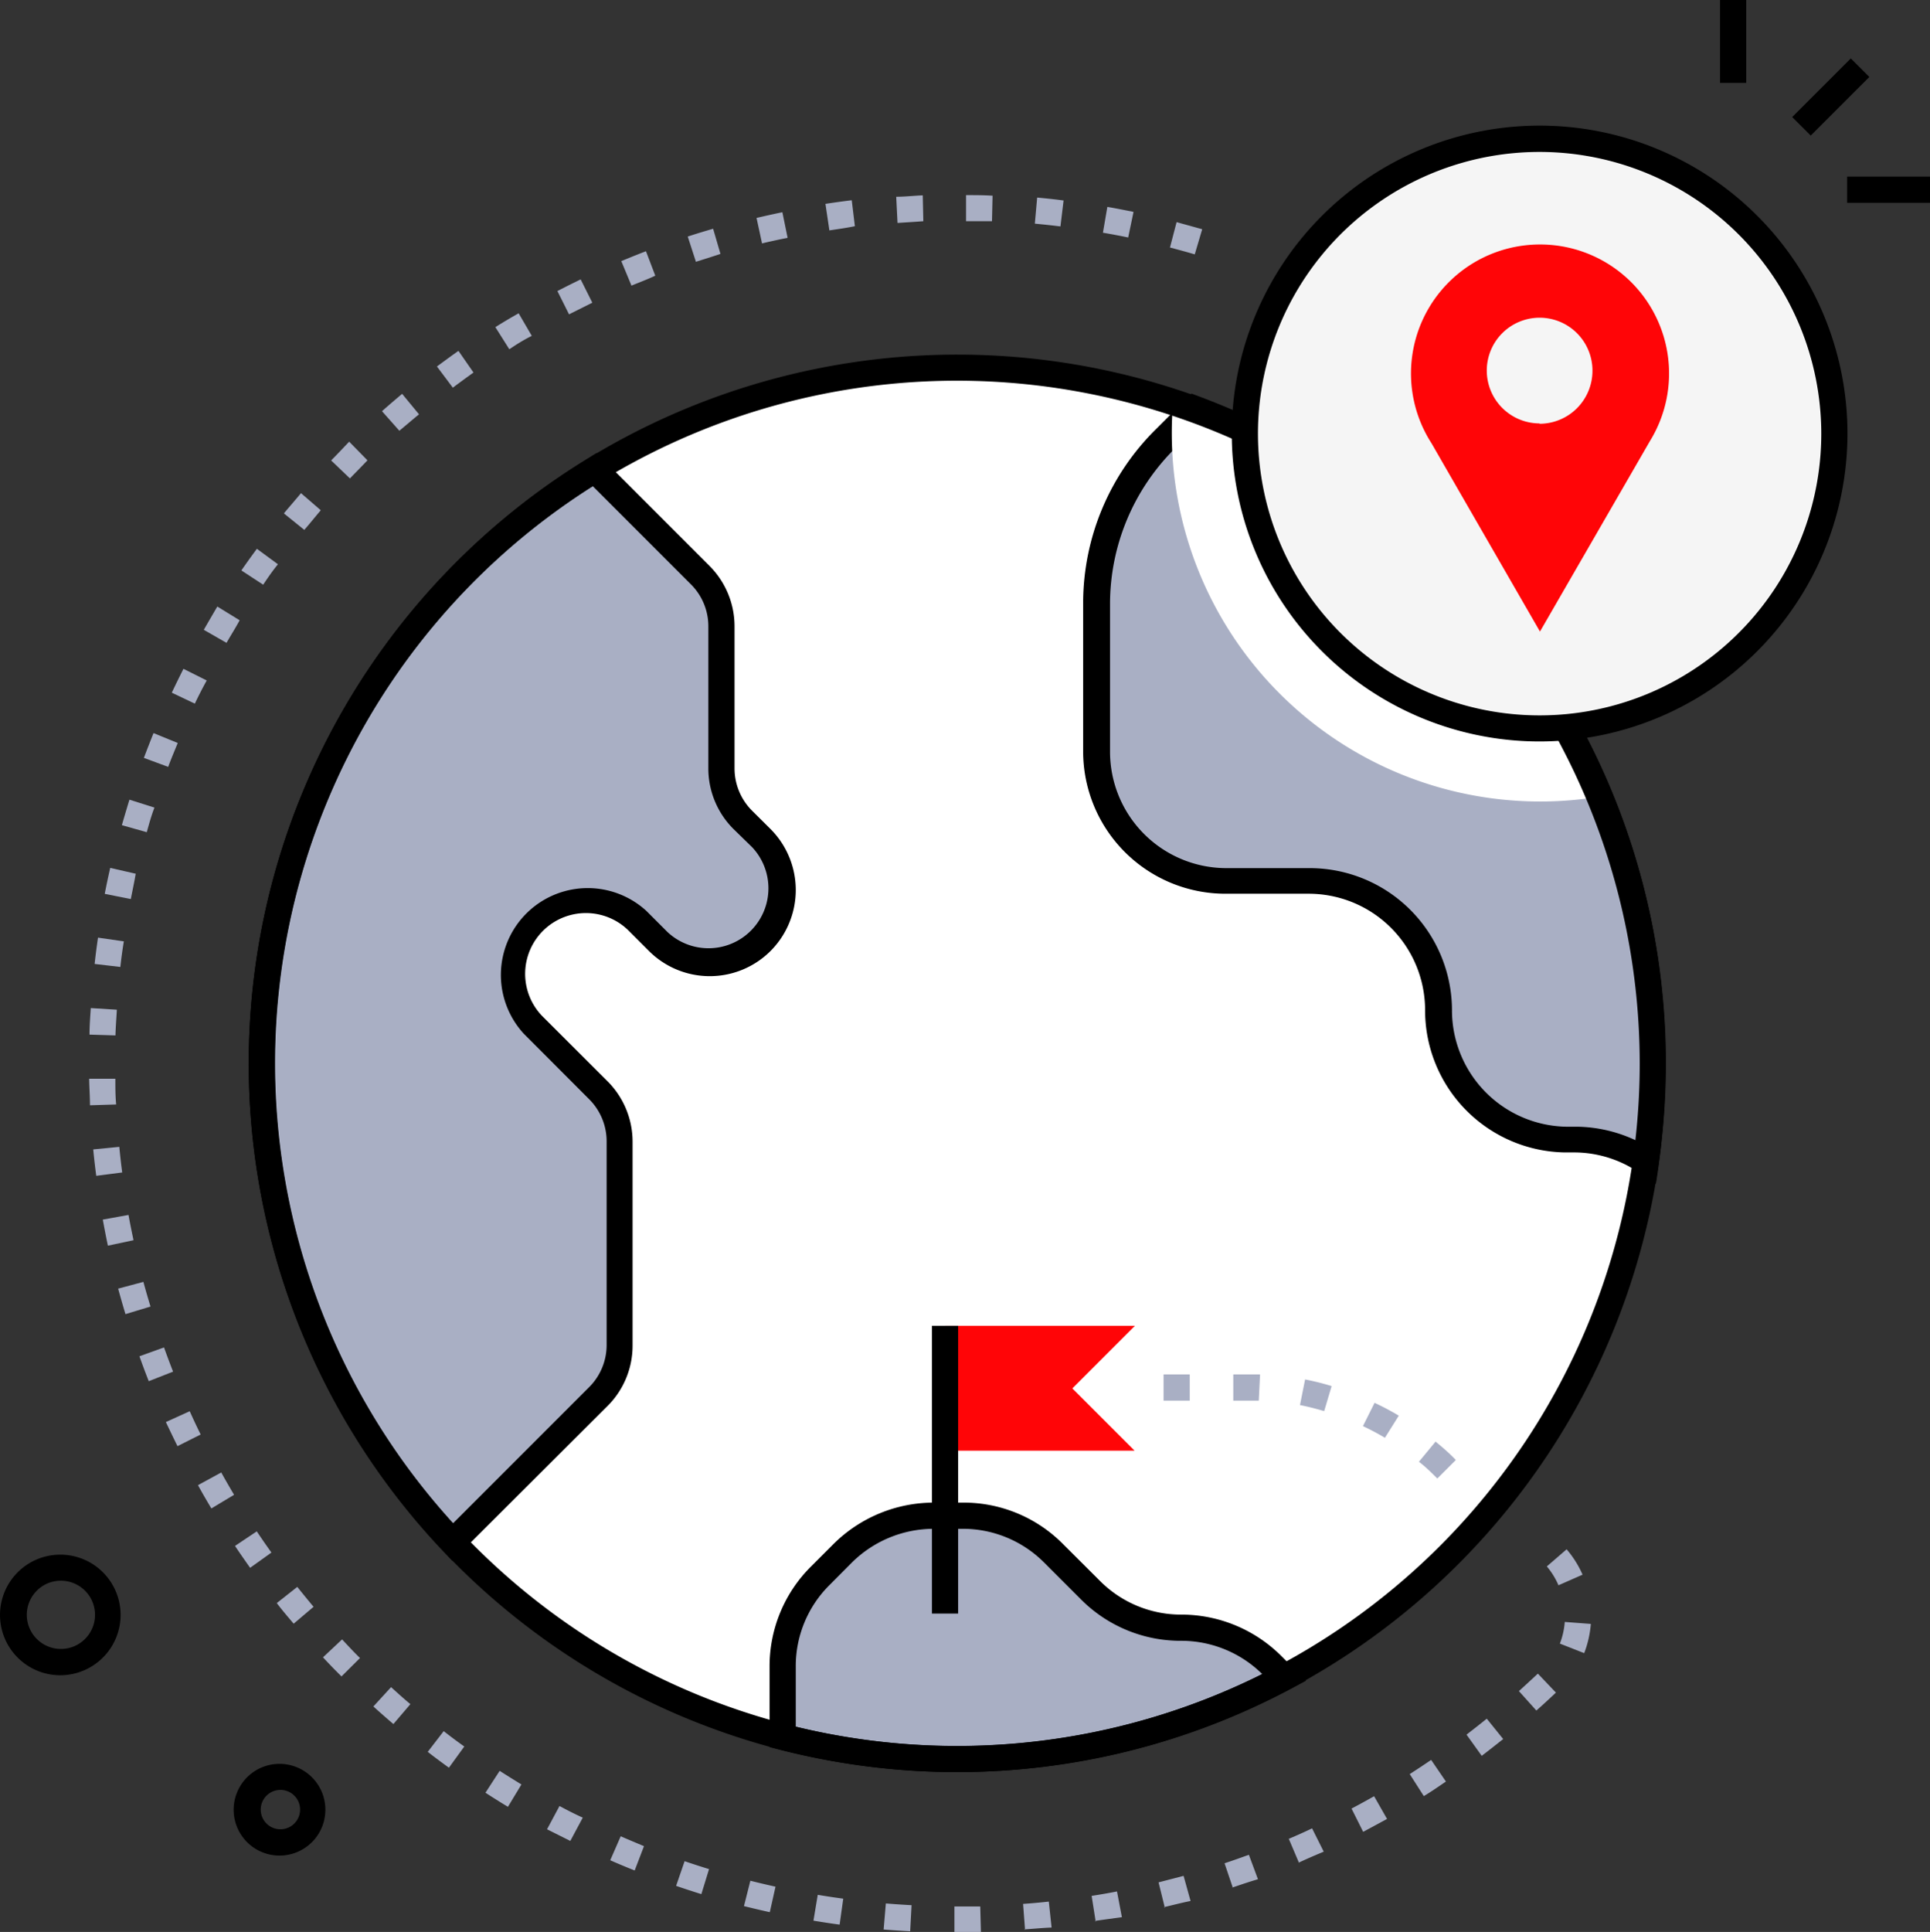 <svg xmlns="http://www.w3.org/2000/svg" viewBox="0 0 165.82 165.95"><rect x="0" y="0" width="165.82" height="165.95" fill="#333333" stroke="none"/><defs><style>.cls-1{fill:#fff;}.cls-2{fill:#a9afc4;}.cls-3{fill:#ff0507;}.cls-4{fill:#f5f5f5;}</style></defs><g id="Layer_2" data-name="Layer 2"><g id="Capa_1" data-name="Capa 1"><rect x="153.73" y="7.21" width="7.12" height="2.25" transform="translate(40.18 113.66) rotate(-45)"/><rect x="147.78" width="2.25" height="7.12"/><rect x="158.7" y="15.17" width="7.12" height="2.25"/><circle class="cls-1" cx="82.24" cy="91.34" r="59.76"/><path class="cls-2" d="M65.41,80.85a6.27,6.27,0,0,1-8.86,0L54.73,79a6.34,6.34,0,0,0-9,9l5.61,5.62a6.24,6.24,0,0,1,1.84,4.43v17.47A6.27,6.27,0,0,1,51.38,120l-12.5,12.5A59.79,59.79,0,0,1,51.09,40.33l9.06,9.06A6.24,6.24,0,0,1,62,53.82V66a6.29,6.29,0,0,0,1.83,4.43L65.41,72A6.27,6.27,0,0,1,65.41,80.85Z"/><path class="cls-2" d="M141.41,99.75a11.11,11.11,0,0,0-6-1.89h-.93a11.1,11.1,0,0,1-10.93-11.1,11.09,11.09,0,0,0-11.09-11.09h-7.16a11.1,11.1,0,0,1-11.1-11.09V51.81a19.85,19.85,0,0,1,6-14.18l2.53-2.46A59.77,59.77,0,0,1,141.41,99.75Z"/><path class="cls-2" d="M110.33,144.09a59.81,59.81,0,0,1-43.08,5.11v-6.06a11,11,0,0,1,3.22-7.79l1.94-1.93a11,11,0,0,1,7.79-3.23h2.55a11,11,0,0,1,7.79,3.23l3.16,3.17a11,11,0,0,0,7.79,3.22,11,11,0,0,1,7.79,3.23Z"/><path d="M38.86,134.07l-.79-.84A60.89,60.89,0,0,1,50.51,39.38l.75-.47,9.68,9.68a7.34,7.34,0,0,1,2.17,5.23V66a5.15,5.15,0,0,0,1.51,3.64l1.59,1.58a7.41,7.41,0,0,1,0,10.46h0a7.39,7.39,0,0,1-10.46,0l-1.81-1.81a5.22,5.22,0,0,0-7.38,7.38l5.62,5.61a7.34,7.34,0,0,1,2.17,5.23v17.47a7.32,7.32,0,0,1-2.17,5.23ZM50.93,41.76a58.66,58.66,0,0,0-12,89.08l11.68-11.68a5.11,5.11,0,0,0,1.51-3.64V98.05a5.11,5.11,0,0,0-1.51-3.64L45,88.79A7.46,7.46,0,0,1,55.53,78.24l1.81,1.81a5.15,5.15,0,0,0,7.28-7.28L63,71.19A7.35,7.35,0,0,1,60.86,66V53.82a5.08,5.08,0,0,0-1.5-3.63Z"/><path d="M142.27,101.69l-1.49-1a9.92,9.92,0,0,0-5.41-1.7l-.93,0a12.21,12.21,0,0,1-12-12.22,10,10,0,0,0-10-10h-7.16A12.23,12.23,0,0,1,93.06,64.57V51.81a21,21,0,0,1,6.31-15l3-3c25.59,9.31,40.73,32.51,40.73,57.47A65.07,65.07,0,0,1,142.27,101.69ZM103,36.47l-2,2a18.81,18.81,0,0,0-5.63,13.38V64.57a10,10,0,0,0,10,10h7.16a12.23,12.23,0,0,1,12.22,12.21,10,10,0,0,0,9.81,10l.94,0a12.24,12.24,0,0,1,5.1,1.2A58.63,58.63,0,0,0,103,36.47Z"/><path d="M82.24,152.22a61.57,61.57,0,0,1-16.12-2.15v-6.93a12.07,12.07,0,0,1,3.56-8.58l1.93-1.93a12.23,12.23,0,0,1,8.59-3.56h2.55a12,12,0,0,1,8.58,3.56l3.17,3.16a9.82,9.82,0,0,0,7,2.9,12.15,12.15,0,0,1,8.59,3.56l2.12,2.12-1.34.72A61,61,0,0,1,82.24,152.22Zm-13.87-3.9a58.85,58.85,0,0,0,40.08-4.52,9.89,9.89,0,0,0-7-2.86,12.07,12.07,0,0,1-8.58-3.56l-3.17-3.17a9.85,9.85,0,0,0-7-2.89H80.2a10,10,0,0,0-7,2.89l-1.93,1.94a9.82,9.82,0,0,0-2.9,7Z"/><path class="cls-2" d="M82,166v-2.24l2.22,0,.06,2.25C83.36,166,82.71,166,82,166Zm-3.8-.11q-1.14-.06-2.28-.15l.19-2.24c.73.06,1.48.11,2.21.15Zm9.87-.11-.17-2.24c.74-.05,1.48-.12,2.21-.2l.24,2.23C89.55,165.6,88.78,165.68,88,165.73Zm-15.93-.46c-.76-.1-1.51-.22-2.25-.34l.37-2.22c.71.12,1.45.23,2.19.33Zm22-.25-.35-2.22c.72-.11,1.46-.24,2.18-.38l.42,2.21Q95.2,164.84,94.07,165Zm-28-.82c-.74-.16-1.48-.34-2.22-.52l.55-2.18c.71.18,1.44.35,2.16.51Zm33.94-.38-.54-2.18,2.15-.56.6,2.16C101.52,163.44,100.77,163.64,100,163.82Zm-39.82-1.17c-.71-.22-1.44-.46-2.17-.71l.73-2.12c.7.24,1.41.47,2.1.68Zm45.67-.52-.72-2.13c.7-.23,1.4-.48,2.09-.73l.78,2.1C107.33,161.64,106.6,161.89,105.89,162.13Zm-51.4-1.51c-.7-.28-1.4-.57-2.1-.88l.9-2.06c.68.3,1.36.58,2,.85Zm57.08-.65-.88-2.07c.68-.29,1.36-.59,2-.9l1,2C113,159.36,112.27,159.67,111.57,160ZM49,158.13l-2-1,1.07-2c.65.35,1.31.69,2,1Zm68.12-.78-1-2c.65-.34,1.3-.7,1.94-1.06l1.11,1.95ZM43.64,155.2c-.65-.39-1.3-.8-1.93-1.21l1.22-1.88c.62.4,1.25.79,1.87,1.17Zm78.69-.92-1.21-1.89c.62-.4,1.24-.81,1.84-1.22l1.27,1.86C123.61,153.45,123,153.88,122.33,154.28Zm-83.76-2.44c-.61-.44-1.23-.9-1.82-1.36l1.37-1.78q.87.68,1.77,1.32Zm88.75-1L126,149c.58-.45,1.17-.91,1.74-1.37l1.41,1.75C128.53,149.87,127.92,150.35,127.32,150.81ZM33.8,148.09c-.58-.49-1.16-1-1.72-1.51l1.52-1.66c.54.49,1.1,1,1.66,1.46ZM132,146.93l-1.5-1.67c.54-.49,1.09-1,1.63-1.5l1.55,1.63C133.13,145.91,132.57,146.43,132,146.93ZM29.34,144c-.54-.53-1.07-1.08-1.59-1.64l1.64-1.54c.51.54,1,1.08,1.54,1.6Zm106.77-2-2.09-.82a6.53,6.53,0,0,0,.42-1.86l2.24.17A9,9,0,0,1,136.11,142ZM25.23,139.47c-.49-.58-1-1.17-1.45-1.77l1.76-1.39c.46.57.93,1.15,1.4,1.71Zm108.67-3.3a6.51,6.51,0,0,0-1-1.62l1.7-1.47a8.7,8.7,0,0,1,1.37,2.18Zm-112.41-1.5c-.44-.62-.88-1.25-1.3-1.88l1.87-1.25c.41.61.83,1.22,1.26,1.82Zm-3.33-5.1c-.39-.65-.78-1.32-1.15-2l2-1.09c.35.64.73,1.29,1.1,1.92Zm-2.91-5.35c-.34-.68-.67-1.38-1-2.07l2.05-.93c.3.67.62,1.35.94,2Zm-2.47-5.58c-.28-.71-.55-1.43-.8-2.14l2.11-.76c.25.69.51,1.39.78,2.08Zm-2-5.76c-.22-.72-.43-1.46-.63-2.19l2.17-.58c.19.71.4,1.42.61,2.12ZM9.27,107c-.16-.74-.3-1.49-.44-2.24l2.21-.4c.13.72.28,1.45.43,2.17Zm-1-6c-.1-.75-.19-1.52-.26-2.27l2.24-.22c.07.73.15,1.47.25,2.2Zm-.54-6.06c0-.76-.06-1.52-.07-2.28l2.25,0c0,.73,0,1.48.07,2.21Zm2.21-6-2.25-.07c0-.76.06-1.53.11-2.28l2.24.14C10,87.45,9.94,88.2,9.92,88.93Zm.42-5.88-2.23-.26c.08-.75.18-1.51.29-2.26l2.22.32C10.52,81.58,10.42,82.32,10.34,83.05Zm.9-5.83L9,76.78c.14-.74.3-1.49.47-2.23l2.19.5C11.54,75.77,11.38,76.49,11.24,77.22Zm1.37-5.74-2.16-.61c.21-.73.43-1.47.65-2.19l2.15.68C13,70.06,12.81,70.77,12.61,71.48Zm1.84-5.61-2.11-.78c.27-.71.55-1.43.83-2.13l2.08.85C15,64.49,14.7,65.19,14.45,65.87Zm2.29-5.43-2-.95c.32-.68.66-1.37,1-2.05l2,1Q17.21,59.45,16.74,60.44Zm2.72-5.22L17.51,54.1c.37-.65.76-1.31,1.16-2l1.92,1.18C20.2,54,19.82,54.59,19.46,55.22Zm3.14-5L20.74,49c.43-.63.88-1.25,1.33-1.86l1.81,1.33C23.44,49,23,49.64,22.6,50.24Zm3.53-4.71L24.39,44.1c.48-.58,1-1.17,1.47-1.74l1.7,1.47C27.08,44.39,26.6,45,26.13,45.53Zm3.92-4.42-1.62-1.55C29,39,29.49,38.47,30,37.94l1.57,1.6C31.08,40.06,30.55,40.59,30.05,41.11ZM34.31,37l-1.49-1.68c.56-.5,1.15-1,1.73-1.49L36,35.59C35.42,36.06,34.86,36.55,34.31,37Zm4.58-3.72-1.35-1.8c.61-.45,1.23-.91,1.85-1.34L40.68,32C40.08,32.43,39.48,32.87,38.89,33.31ZM43.76,30l-1.2-1.9c.65-.41,1.31-.8,2-1.19l1.13,1.94C45,29.19,44.38,29.58,43.76,30ZM48.89,27l-1-2c.68-.35,1.36-.69,2-1l1,2Zm5.35-2.5-.86-2.07c.7-.29,1.41-.58,2.12-.85l.8,2.1C55.62,24,54.92,24.26,54.24,24.54Zm5.54-2.05-.69-2.13c.72-.24,1.45-.46,2.18-.67l.63,2.16C61.19,22.05,60.48,22.27,59.78,22.49Zm42.87-.6c-.7-.21-1.42-.4-2.13-.59l.57-2.18,2.2.61Zm-37.19-1L65,18.72c.73-.17,1.48-.34,2.22-.49l.45,2.2C66.9,20.58,66.17,20.74,65.46,20.91Zm31.47-.45c-.72-.15-1.45-.29-2.17-.41l.38-2.22c.75.13,1.5.28,2.25.43Zm-25.68-.67-.33-2.22c.74-.11,1.5-.22,2.26-.31l.27,2.23C72.71,19.58,72,19.68,71.25,19.79Zm19.86-.28c-.73-.09-1.47-.17-2.2-.24l.2-2.24c.76.07,1.52.15,2.27.25Zm-14-.36L77,16.9c.75,0,1.52-.09,2.28-.12L79.33,19C78.59,19.06,77.85,19.1,77.12,19.15ZM85.23,19,83,19l0-2.24c.75,0,1.52,0,2.28.05Z"/><polygon class="cls-3" points="81.2 113.88 97.51 113.88 92.13 119.26 97.48 124.61 81.2 124.61 81.2 113.88"/><rect x="80.07" y="113.88" width="2.25" height="24.72"/><path class="cls-1" d="M137.45,68.43a31.65,31.65,0,0,1-36.66-33.92A59.9,59.9,0,0,1,137.45,68.43Z"/><path d="M82.24,152.22a60.88,60.88,0,1,1,60.89-60.88A60.95,60.95,0,0,1,82.24,152.22Zm0-119.52a58.64,58.64,0,1,0,58.64,58.64A58.7,58.7,0,0,0,82.24,32.7Z"/><circle class="cls-4" cx="132.28" cy="37.24" r="25.32"/><path d="M132.28,63.69a26.45,26.45,0,1,1,26.45-26.45A26.47,26.47,0,0,1,132.28,63.69Zm0-50.64a24.2,24.2,0,1,0,24.2,24.19A24.22,24.22,0,0,0,132.28,13.05Z"/><path class="cls-3" d="M132.28,21A11.08,11.08,0,0,0,123,38.09s-.16-.27,9.31,16.16l9.44-16.35A11.08,11.08,0,0,0,132.28,21Zm0,15.37a4.54,4.54,0,1,1,4.54-4.54A4.55,4.55,0,0,1,132.28,36.4Z"/><path d="M5.18,143.9a5.18,5.18,0,1,1,5.18-5.28A5.19,5.19,0,0,1,5.18,143.9Zm0-8.12a2.9,2.9,0,0,0-2.06.9,2.93,2.93,0,1,0,2.06-.9Z"/><path d="M24.05,159.39a3.94,3.94,0,0,1-.07-7.88h0a3.94,3.94,0,1,1,.07,7.88Zm0-5.64a1.69,1.69,0,1,0,1.25,2.87A1.69,1.69,0,0,0,24,153.75Z"/><path class="cls-2" d="M123.49,127c-.5-.5-1-1-1.58-1.44l1.43-1.73c.61.5,1.19,1,1.74,1.58Zm-4.5-3.5c-.61-.36-1.25-.7-1.89-1l1-2a22.92,22.92,0,0,1,2.08,1.1Zm-5.22-2.29c-.68-.2-1.38-.38-2.08-.52l.44-2.2a21.7,21.7,0,0,1,2.28.57Zm-13.8-.9,0-2.25,2.25,0,0,2.25Zm8.18,0c-.75,0-1.11,0-2.19,0l0-2.25c.9,0,1.45,0,2.3,0Z"/></g></g></svg>